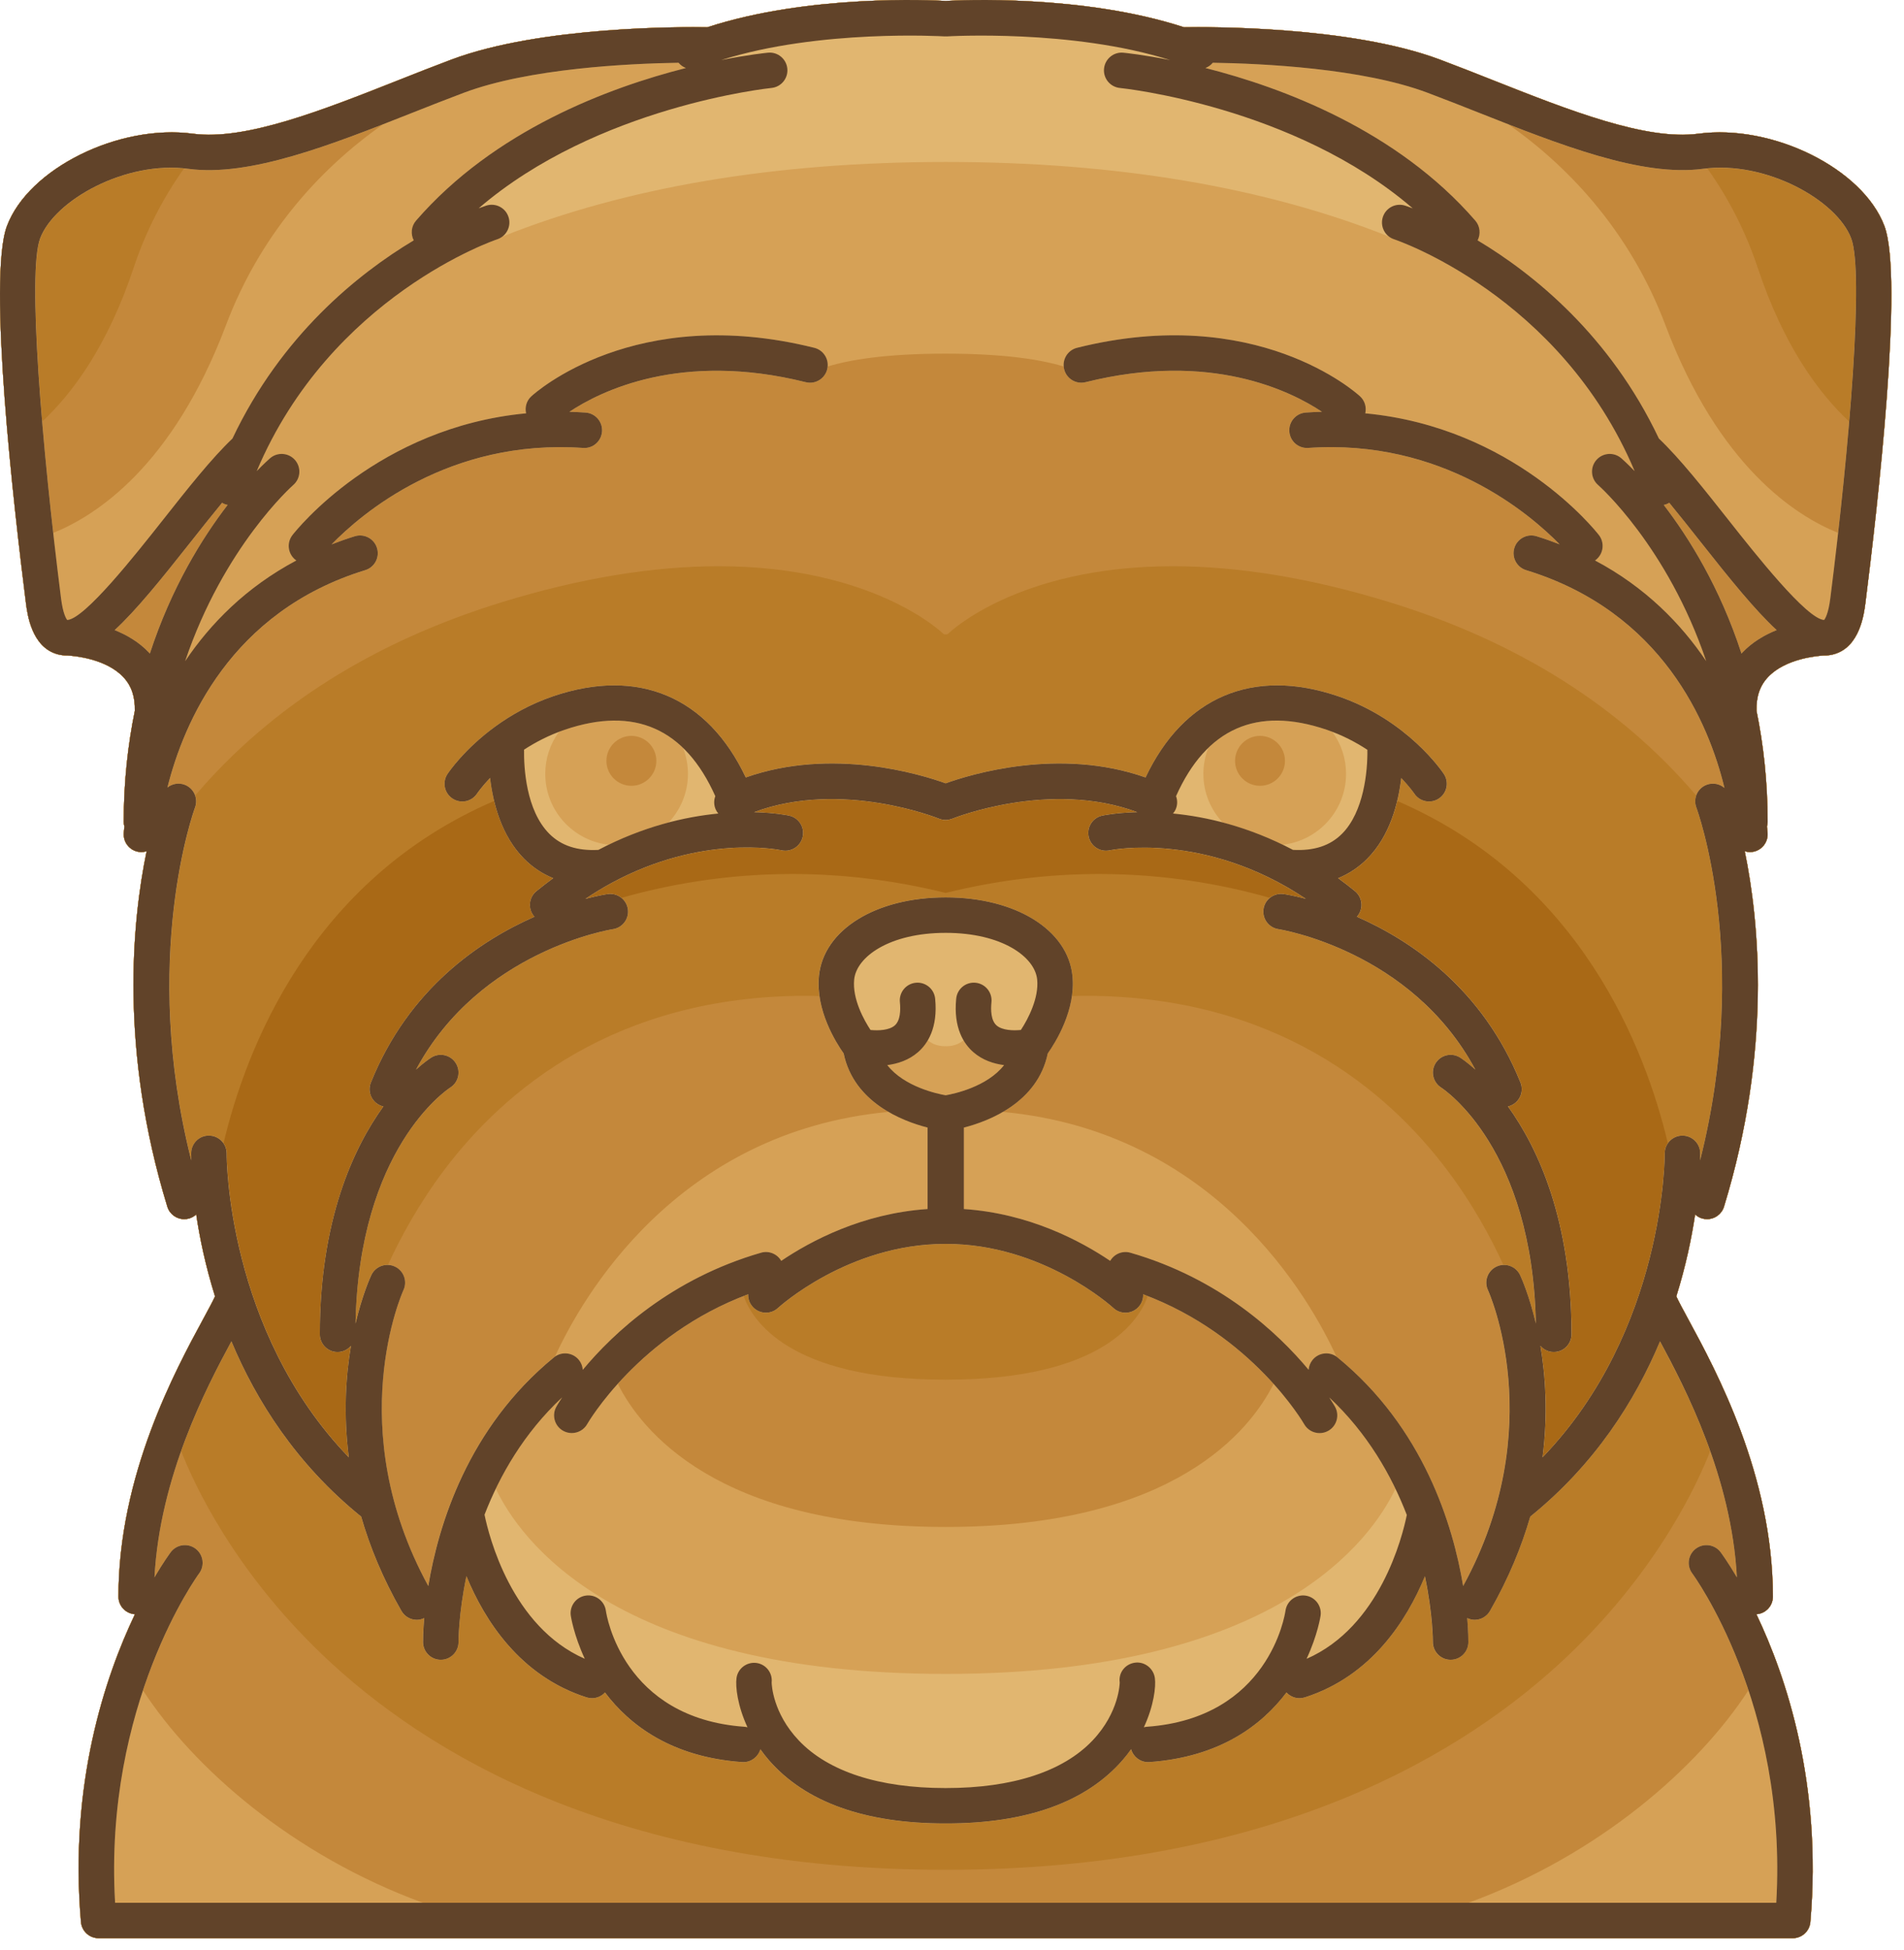 <svg style="fill-rule:evenodd;clip-rule:evenodd;stroke-linejoin:round;stroke-miterlimit:2;" xml:space="preserve" xmlns:xlink="http://www.w3.org/1999/xlink" xmlns="http://www.w3.org/2000/svg" version="1.1" viewBox="0 0 124 127" height="100%" width="100%">
    <g transform="matrix(1,0,0,1,-236.412,-234.535)">
        <g transform="matrix(1,0,0,1,-208.602,-90.903)">
            <path style="fill:rgb(169,105,22);fill-rule:nonzero;" d="M567.74,340.156C566.337,336.418 560.446,333.496 555.616,334.146C552.216,334.604 547.155,332.602 542.262,330.667C541.119,330.215 539.937,329.747 538.792,329.317C532.945,327.126 523.651,327.187 522.122,327.213C515.529,325.062 507.51,325.446 506.601,325.499C505.695,325.446 497.675,325.061 491.081,327.213C489.552,327.188 480.259,327.126 474.411,329.318C473.266,329.747 472.084,330.214 470.941,330.667C466.049,332.602 460.989,334.605 457.587,334.146C452.758,333.496 446.867,336.417 445.466,340.156C444.202,343.525 445.908,358.44 446.7,364.698C446.79,365.408 447.063,367.57 448.749,368.038C448.952,368.095 449.155,368.123 449.361,368.123C449.369,368.123 449.38,368.12 449.387,368.12C449.877,368.148 451.926,368.335 453.047,369.53C453.576,370.092 453.818,370.813 453.793,371.725C453.344,373.921 453.07,376.329 453.07,378.955C453.07,379.059 453.088,379.158 453.113,379.254C453.083,379.53 453.072,379.694 453.07,379.709C453.038,380.345 453.527,380.888 454.163,380.921C454.184,380.923 454.203,380.923 454.225,380.923C454.341,380.923 454.454,380.902 454.56,380.867C453.623,385.406 452.782,393.794 455.91,404.011C456.061,404.508 456.518,404.827 457.013,404.827C457.124,404.826 457.24,404.81 457.351,404.776C457.523,404.723 457.669,404.631 457.792,404.518C458.015,406.022 458.393,407.856 459.017,409.852C458.867,410.182 458.537,410.791 458.238,411.343C456.449,414.641 452.728,421.502 452.728,429.406C452.728,430.015 453.202,430.51 453.8,430.552C451.852,434.636 449.511,441.614 450.286,450.59C450.337,451.188 450.837,451.646 451.436,451.646L561.766,451.646C562.365,451.646 562.864,451.188 562.916,450.59C563.691,441.613 561.35,434.636 559.402,430.552C560,430.51 560.474,430.016 560.474,429.406C560.474,421.502 556.751,414.64 554.964,411.343C554.665,410.791 554.335,410.182 554.184,409.852C554.808,407.856 555.186,406.022 555.409,404.518C555.532,404.631 555.68,404.723 555.849,404.776C555.962,404.81 556.076,404.826 556.187,404.826C556.681,404.826 557.138,404.507 557.291,404.011C560.418,393.794 559.578,385.407 558.641,380.867C558.748,380.901 558.86,380.923 558.977,380.923C558.997,380.923 559.018,380.923 559.039,380.921C559.675,380.888 560.164,380.345 560.13,379.709C560.13,379.694 560.118,379.53 560.089,379.254C560.114,379.158 560.132,379.059 560.132,378.955C560.132,376.328 559.859,373.921 559.409,371.723C559.383,370.811 559.626,370.091 560.155,369.53C561.276,368.335 563.324,368.148 563.815,368.12C563.823,368.12 563.833,368.123 563.841,368.123C564.047,368.123 564.25,368.095 564.451,368.038C566.139,367.57 566.412,365.408 566.501,364.698C567.296,358.44 569.001,343.524 567.74,340.156ZM545.042,411.634C545.032,411.595 545.022,411.561 545.014,411.523C545.022,411.517 545.03,411.511 545.038,411.505C545.038,411.549 545.042,411.59 545.042,411.634ZM468.169,411.505C468.177,411.511 468.186,411.517 468.192,411.523C468.184,411.561 468.174,411.595 468.165,411.634C468.165,411.59 468.169,411.549 468.169,411.505Z"></path>
        </g>
        <g transform="matrix(1,0,0,1,0.001,-90.903)">
            <path style="fill:rgb(185,124,40);fill-rule:nonzero;" d="M359.137,340.156C357.734,336.418 351.843,333.496 347.014,334.146C343.614,334.604 338.551,332.602 333.66,330.667C332.517,330.215 331.335,329.747 330.19,329.317C324.343,327.126 315.049,327.187 313.519,327.213C306.926,325.062 298.908,325.446 297.999,325.499C297.093,325.446 289.073,325.061 282.478,327.213C280.95,327.188 271.657,327.126 265.809,329.318C264.664,329.747 263.482,330.214 262.339,330.667C257.447,332.602 252.388,334.605 248.985,334.146C244.155,333.496 238.264,336.417 236.863,340.156C235.599,343.525 237.304,358.44 238.097,364.698C238.187,365.408 238.461,367.57 240.146,368.038C240.349,368.095 240.552,368.123 240.758,368.123C240.766,368.123 240.777,368.12 240.784,368.12C241.274,368.148 243.322,368.335 244.444,369.53C244.973,370.093 245.215,370.813 245.19,371.725C244.741,373.921 244.466,376.329 244.466,378.955C244.466,379.059 244.484,379.158 244.51,379.254C244.48,379.53 244.47,379.694 244.468,379.709C244.434,380.345 244.923,380.888 245.559,380.921C245.581,380.923 245.601,380.923 245.621,380.923C245.738,380.923 245.85,380.902 245.957,380.867C245.019,385.406 244.179,393.794 247.307,404.011C247.458,404.508 247.915,404.827 248.411,404.827C248.522,404.826 248.636,404.81 248.749,404.776C248.92,404.723 249.066,404.631 249.189,404.518C249.412,406.022 249.79,407.856 250.414,409.852C250.263,410.182 249.933,410.791 249.635,411.343C247.847,414.641 244.124,421.502 244.124,429.406C244.124,430.015 244.599,430.51 245.197,430.552C243.249,434.636 240.908,441.614 241.683,450.59C241.735,451.188 242.233,451.646 242.833,451.646L353.165,451.646C353.764,451.646 354.265,451.188 354.316,450.59C355.09,441.613 352.75,434.636 350.802,430.552C351.4,430.51 351.875,430.016 351.875,429.406C351.875,421.502 348.152,414.64 346.363,411.343C346.065,410.791 345.735,410.182 345.584,409.852C346.208,407.856 346.586,406.022 346.809,404.518C346.932,404.631 347.08,404.723 347.25,404.776C347.363,404.81 347.477,404.826 347.588,404.826C348.08,404.826 348.537,404.507 348.691,404.011C351.818,393.794 350.979,385.407 350.041,380.867C350.148,380.901 350.26,380.923 350.377,380.923C350.397,380.923 350.417,380.923 350.439,380.921C351.075,380.888 351.564,380.345 351.531,379.709C351.531,379.694 351.518,379.53 351.489,379.254C351.514,379.158 351.533,379.059 351.533,378.955C351.533,376.328 351.259,373.921 350.809,371.723C350.783,370.811 351.025,370.092 351.554,369.53C352.677,368.335 354.724,368.148 355.215,368.12C355.223,368.12 355.233,368.123 355.24,368.123C355.447,368.123 355.649,368.095 355.852,368.038C357.538,367.57 357.812,365.408 357.901,364.698C358.692,358.44 360.397,343.524 359.137,340.156ZM336.438,411.634C336.428,411.595 336.418,411.561 336.411,411.523C336.419,411.517 336.427,411.511 336.434,411.505C336.434,411.549 336.438,411.59 336.438,411.634ZM259.566,411.505C259.574,411.511 259.582,411.517 259.589,411.523C259.581,411.561 259.571,411.595 259.562,411.634C259.562,411.59 259.566,411.549 259.566,411.505ZM320.006,383.658C319.676,383.612 319.361,383.711 319.121,383.905C316.189,383.069 312.395,382.349 308,382.349C304.656,382.349 301.294,382.766 297.999,383.582C294.705,382.766 291.343,382.349 288,382.349C283.602,382.349 279.806,383.07 276.878,383.905C276.638,383.711 276.321,383.612 275.991,383.658C275.898,383.673 275.359,383.758 274.531,383.972C275.094,383.594 275.653,383.253 276.204,382.953C276.222,382.944 276.242,382.934 276.26,382.924C282.091,379.771 287.068,380.755 287.319,380.808C287.943,380.941 288.551,380.545 288.686,379.924C288.821,379.301 288.427,378.688 287.803,378.552C287.699,378.531 286.864,378.359 285.52,378.325C291.212,376.2 297.48,378.713 297.56,378.747C297.701,378.805 297.846,378.831 297.989,378.832L297.991,378.832C297.994,378.832 297.998,378.834 298,378.834C298.067,378.834 298.135,378.826 298.2,378.814C298.216,378.811 298.23,378.806 298.246,378.803C298.302,378.79 298.353,378.776 298.405,378.756C298.417,378.752 298.428,378.75 298.44,378.746C298.506,378.718 304.783,376.196 310.48,378.324C309.137,378.357 308.3,378.529 308.197,378.551C307.573,378.687 307.177,379.3 307.314,379.923C307.45,380.546 308.062,380.942 308.686,380.807C308.751,380.791 314.859,379.544 321.463,383.971C320.638,383.757 320.102,383.673 320.006,383.658ZM268.599,377.591C268.916,378.906 269.493,380.296 270.548,381.357C271.099,381.913 271.735,382.332 272.444,382.623C272.078,382.891 271.713,383.169 271.344,383.471C270.851,383.874 270.781,384.602 271.185,385.095C271.198,385.109 271.213,385.118 271.225,385.133C267.669,386.695 263.027,389.819 260.567,395.932C260.328,396.523 260.614,397.196 261.207,397.433C261.265,397.456 261.324,397.472 261.382,397.485C259.414,400.215 257.244,404.907 257.244,412.324C257.244,412.962 257.761,413.478 258.396,413.478C258.748,413.478 259.058,413.319 259.269,413.072C258.937,415.026 258.766,417.51 259.129,420.339C251.144,412.06 251.167,400.684 251.169,400.558C251.171,400.311 251.096,400.082 250.967,399.893C252.411,393.784 256.621,382.746 268.599,377.591ZM336.87,420.337C337.234,417.509 337.063,415.024 336.731,413.07C336.942,413.317 337.252,413.476 337.603,413.476C338.239,413.476 338.756,412.959 338.756,412.322C338.756,404.905 336.585,400.214 334.617,397.483C334.675,397.47 334.734,397.455 334.793,397.431C335.385,397.194 335.671,396.521 335.433,395.93C332.972,389.817 328.329,386.693 324.774,385.131C324.786,385.116 324.802,385.107 324.814,385.093C325.217,384.6 325.148,383.872 324.655,383.469C324.288,383.167 323.922,382.889 323.556,382.621C324.265,382.33 324.901,381.911 325.452,381.355C326.508,380.294 327.084,378.905 327.402,377.591C339.376,382.752 343.588,393.787 345.032,399.891C344.903,400.08 344.828,400.308 344.83,400.554C344.832,400.682 344.855,412.058 336.87,420.337Z"></path>
        </g>
        <g transform="matrix(1,0,0,1,208.603,-90.903)">
            <path style="fill:rgb(196,136,59);fill-rule:nonzero;" d="M150.534,340.156C149.131,336.418 143.24,333.496 138.41,334.146C135.01,334.604 129.949,332.602 125.056,330.667C123.913,330.215 122.731,329.747 121.586,329.317C115.739,327.126 106.446,327.187 104.917,327.213C98.323,325.062 90.304,325.446 89.397,325.499C88.491,325.446 80.47,325.061 73.877,327.213C72.348,327.188 63.054,327.126 57.207,329.318C56.062,329.747 54.88,330.214 53.737,330.667C48.846,332.602 43.786,334.605 40.383,334.146C35.553,333.496 29.663,336.417 28.261,340.156C26.997,343.525 28.703,358.44 29.495,364.698C29.584,365.408 29.859,367.57 31.544,368.038C31.747,368.095 31.949,368.123 32.156,368.123C32.164,368.123 32.174,368.12 32.182,368.12C32.673,368.148 34.721,368.335 35.843,369.53C36.372,370.092 36.614,370.813 36.589,371.725C36.14,373.921 35.866,376.329 35.866,378.955C35.866,379.059 35.884,379.158 35.91,379.254C35.879,379.53 35.869,379.694 35.867,379.709C35.834,380.345 36.323,380.888 36.959,380.921C36.98,380.923 37,380.923 37.021,380.923C37.137,380.923 37.25,380.902 37.356,380.867C36.419,385.406 35.578,393.794 38.705,404.011C38.857,404.508 39.314,404.827 39.808,404.827C39.919,404.826 40.034,404.81 40.146,404.776C40.317,404.723 40.464,404.631 40.587,404.518C40.81,406.022 41.187,407.856 41.811,409.852C41.661,410.182 41.33,410.791 41.032,411.343C39.243,414.641 35.522,421.502 35.522,429.406C35.522,430.015 35.996,430.51 36.595,430.552C34.646,434.636 32.305,441.614 33.08,450.59C33.132,451.188 33.632,451.646 34.231,451.646L144.562,451.646C145.16,451.646 145.66,451.188 145.712,450.59C146.487,441.613 144.146,434.636 142.198,430.552C142.797,430.51 143.271,430.016 143.271,429.406C143.271,421.502 139.549,414.64 137.761,411.343C137.462,410.791 137.132,410.182 136.981,409.852C137.605,407.856 137.982,406.022 138.205,404.518C138.329,404.631 138.476,404.723 138.646,404.776C138.759,404.81 138.873,404.826 138.984,404.826C139.478,404.826 139.935,404.507 140.087,404.011C143.214,393.794 142.375,385.407 141.437,380.867C141.544,380.901 141.655,380.923 141.772,380.923C141.792,380.923 141.813,380.923 141.834,380.921C142.47,380.888 142.959,380.345 142.925,379.709C142.925,379.694 142.913,379.53 142.883,379.254C142.909,379.158 142.926,379.059 142.926,378.955C142.926,376.328 142.652,373.921 142.203,371.723C142.177,370.811 142.419,370.091 142.949,369.53C144.071,368.335 146.118,368.148 146.609,368.12C146.618,368.12 146.627,368.123 146.636,368.123C146.842,368.123 147.045,368.095 147.247,368.038C148.934,367.57 149.206,365.408 149.296,364.698C150.09,358.44 151.795,343.524 150.534,340.156ZM148.373,340.967C148.883,342.326 148.731,347.085 148.241,352.892C146.278,351.062 143.982,347.983 142.281,342.868C141.51,340.553 140.409,338.387 139.004,336.409C143.007,336.013 147.458,338.525 148.373,340.967ZM30.422,340.967C31.338,338.526 35.786,336.013 39.791,336.408C38.386,338.386 37.285,340.552 36.515,342.867C34.813,347.982 32.517,351.062 30.554,352.892C30.064,347.085 29.911,342.327 30.422,340.967ZM139.188,419.923C138.425,421.89 135.867,427.573 129.978,433.198C123.294,439.582 110.829,447.191 89.398,447.191L89.397,447.191C67.966,447.191 55.5,439.582 48.816,433.198C42.927,427.573 40.369,421.888 39.606,419.923C40.666,416.939 41.975,414.45 42.879,412.781C44.495,416.64 47.108,420.779 51.33,424.194C51.896,426.152 52.737,428.215 53.954,430.338C54.166,430.71 54.556,430.918 54.955,430.918C55.118,430.918 55.281,430.875 55.436,430.803C55.359,431.705 55.36,432.279 55.361,432.377C55.369,433.01 55.883,433.518 56.514,433.518L56.527,433.518C57.165,433.511 57.676,432.989 57.668,432.352C57.668,432.309 57.664,430.557 58.184,428.071C59.371,430.954 61.677,434.583 66.01,435.967C66.127,436.003 66.245,436.022 66.362,436.022C66.684,436.022 66.99,435.882 67.207,435.648C68.818,437.781 71.547,439.855 76.133,440.181C76.161,440.183 76.189,440.184 76.216,440.184C76.737,440.184 77.187,439.833 77.325,439.343C77.494,439.582 77.677,439.82 77.88,440.053C80.26,442.789 84.126,444.177 89.369,444.177C89.379,444.177 89.389,444.174 89.398,444.174C89.408,444.174 89.417,444.177 89.427,444.177C94.671,444.177 98.535,442.789 100.916,440.053C101.119,439.82 101.302,439.582 101.471,439.343C101.61,439.833 102.059,440.184 102.58,440.184C102.608,440.184 102.636,440.183 102.663,440.181C107.248,439.855 109.979,437.781 111.589,435.648C111.805,435.882 112.111,436.022 112.435,436.022C112.551,436.022 112.669,436.003 112.786,435.967C117.115,434.584 119.42,430.961 120.608,428.08C121.128,430.556 121.128,432.302 121.128,432.352C121.122,432.988 121.632,433.51 122.269,433.517L122.283,433.517C122.913,433.517 123.428,433.009 123.436,432.376C123.438,432.277 123.438,431.704 123.36,430.802C123.516,430.874 123.678,430.917 123.841,430.917C124.24,430.917 124.63,430.709 124.842,430.337C126.058,428.214 126.9,426.151 127.467,424.193C131.688,420.778 134.302,416.639 135.917,412.78C136.818,414.451 138.128,416.938 139.188,419.923ZM57.49,394.666C57.15,394.127 56.438,393.966 55.899,394.306C55.834,394.348 55.454,394.594 54.9,395.092C59.063,387.321 67.631,385.956 67.722,385.943C68.352,385.851 68.788,385.266 68.697,384.636C68.605,384.005 68.018,383.57 67.389,383.658C67.295,383.673 66.756,383.758 65.928,383.972C66.491,383.594 67.05,383.253 67.601,382.953C67.62,382.944 67.639,382.934 67.657,382.924C73.488,379.771 78.465,380.755 78.715,380.808C79.339,380.941 79.948,380.545 80.083,379.924C80.218,379.301 79.824,378.688 79.201,378.552C79.097,378.531 78.26,378.359 76.917,378.325C82.608,376.2 88.876,378.713 88.956,378.747C89.097,378.805 89.242,378.831 89.385,378.832L89.387,378.832C89.389,378.832 89.393,378.834 89.395,378.834C89.462,378.834 89.53,378.826 89.596,378.814C89.612,378.811 89.627,378.806 89.642,378.803C89.697,378.79 89.748,378.776 89.8,378.756C89.812,378.752 89.824,378.75 89.836,378.746C89.902,378.718 96.178,376.197 101.876,378.324C100.534,378.357 99.697,378.529 99.592,378.551C98.969,378.687 98.573,379.3 98.71,379.923C98.845,380.546 99.458,380.942 100.082,380.807C100.147,380.791 106.255,379.544 112.859,383.971C112.035,383.755 111.497,383.671 111.403,383.657C110.774,383.568 110.19,384.004 110.097,384.633C110.004,385.262 110.44,385.848 111.07,385.942C111.162,385.956 119.731,387.32 123.893,395.091C123.338,394.593 122.959,394.347 122.893,394.305C122.357,393.967 121.651,394.127 121.309,394.661C120.967,395.196 121.124,395.908 121.657,396.253C121.906,396.413 127.609,400.247 127.834,411.633C127.39,409.75 126.865,408.603 126.802,408.468C126.599,408.04 126.167,407.795 125.722,407.81C124.869,405.95 123.675,403.771 122.039,401.604C118.142,396.437 110.891,390.281 98.471,390.281C98.19,390.281 97.902,390.293 97.615,390.299C97.677,389.87 97.696,389.428 97.65,388.982C97.342,385.976 93.948,383.878 89.397,383.878L89.396,383.878C84.845,383.878 81.451,385.977 81.143,388.982C81.097,389.428 81.116,389.871 81.177,390.299C80.891,390.293 80.603,390.281 80.323,390.281C67.902,390.281 60.651,396.437 56.754,401.604C55.119,403.771 53.924,405.95 53.071,407.81C52.626,407.795 52.195,408.04 51.991,408.468C51.928,408.603 51.403,409.75 50.958,411.633C51.183,400.26 56.875,396.423 57.135,396.254C57.67,395.913 57.829,395.204 57.49,394.666ZM76.537,409.716C76.526,410.013 76.627,410.314 76.845,410.547C77.073,410.791 77.382,410.915 77.689,410.915C77.971,410.915 78.252,410.813 78.474,410.607C78.52,410.564 83.047,406.437 89.367,406.437C89.378,406.437 89.387,406.434 89.397,406.434C89.408,406.434 89.418,406.437 89.428,406.437C95.716,406.437 100.232,410.527 100.318,410.606C100.54,410.813 100.823,410.917 101.104,410.917C101.413,410.917 101.72,410.793 101.948,410.55C102.167,410.316 102.269,410.015 102.257,409.716C102.358,409.754 102.456,409.796 102.556,409.834C102.044,411.318 99.715,415.277 89.422,415.277C89.413,415.277 89.406,415.283 89.397,415.284C89.388,415.283 89.381,415.277 89.372,415.277C79.107,415.277 76.76,411.316 76.241,409.833C76.34,409.795 76.437,409.754 76.537,409.716ZM138.53,401.005C138.536,400.747 138.535,400.58 138.534,400.526C138.526,399.889 138.007,399.384 137.367,399.388C136.73,399.396 136.22,399.919 136.227,400.556C136.229,400.682 136.253,412.058 128.269,420.337C128.632,417.509 128.461,415.024 128.129,413.07C128.34,413.317 128.65,413.476 129.002,413.476C129.639,413.476 130.155,412.959 130.155,412.322C130.155,404.905 127.985,400.214 126.016,397.483C126.075,397.47 126.133,397.455 126.191,397.431C126.783,397.194 127.069,396.521 126.831,395.931C124.372,389.817 119.728,386.693 116.173,385.13C116.185,385.116 116.2,385.107 116.212,385.093C116.616,384.6 116.546,383.872 116.053,383.469C115.686,383.167 115.321,382.889 114.955,382.621C115.664,382.33 116.299,381.911 116.851,381.355C118.321,379.877 118.872,377.758 119.068,376.096C119.62,376.675 119.906,377.092 119.917,377.111C120.269,377.639 120.984,377.786 121.515,377.434C122.046,377.082 122.193,376.368 121.841,375.835C121.747,375.691 119.47,372.307 114.946,370.77C109.408,368.888 104.898,370.818 102.417,376.063C96.806,374.084 91.027,375.858 89.399,376.445C87.769,375.858 81.992,374.085 76.379,376.063C73.9,370.818 69.389,368.889 63.851,370.77C62.344,371.282 61.091,371.999 60.082,372.733C60.076,372.738 60.07,372.741 60.066,372.745C58.053,374.211 57.019,375.74 56.956,375.836C56.605,376.368 56.751,377.083 57.283,377.435C57.814,377.787 58.53,377.64 58.882,377.108C58.889,377.097 59.172,376.677 59.729,376.091C59.924,377.754 60.475,379.876 61.947,381.356C62.497,381.912 63.134,382.331 63.843,382.622C63.477,382.89 63.112,383.168 62.744,383.47C62.252,383.873 62.181,384.601 62.586,385.094C62.597,385.108 62.613,385.117 62.625,385.131C59.069,386.694 54.427,389.818 51.966,395.932C51.729,396.522 52.015,397.195 52.606,397.432C52.664,397.455 52.723,397.471 52.781,397.484C50.814,400.214 48.643,404.906 48.643,412.323C48.643,412.961 49.16,413.477 49.796,413.477C50.148,413.477 50.458,413.318 50.669,413.071C50.337,415.025 50.167,417.509 50.53,420.338C42.544,412.059 42.568,400.683 42.57,400.557C42.578,399.92 42.069,399.398 41.432,399.389C40.795,399.37 40.271,399.89 40.262,400.527C40.262,400.582 40.26,400.748 40.267,401.005C36.946,387.831 40.455,378.174 40.508,378.03C40.608,377.765 40.599,377.491 40.514,377.245C45.457,371.442 52.169,367.21 60.512,364.645C65.555,363.094 70.298,362.309 74.611,362.309C84.703,362.309 89.181,366.648 89.224,366.691C89.27,366.737 89.333,366.752 89.397,366.745C89.46,366.753 89.526,366.737 89.573,366.691C89.616,366.648 94.077,362.309 104.186,362.309C108.499,362.309 113.243,363.094 118.286,364.645C126.628,367.209 133.34,371.441 138.283,377.245C138.198,377.491 138.19,377.766 138.29,378.03C138.327,378.13 141.873,387.761 138.53,401.005Z"></path>
        </g>
        <g transform="matrix(1,0,0,1,-208.602,90.902)">
            <path style="fill:rgb(214,161,86);fill-rule:nonzero;" d="M567.74,158.349C566.337,154.61 560.446,151.688 555.617,152.339C552.217,152.797 547.155,150.796 542.263,148.861C541.12,148.409 539.938,147.941 538.793,147.512C532.946,145.32 523.652,145.381 522.123,145.407C515.529,143.256 507.511,143.64 506.603,143.693C505.697,143.641 497.676,143.255 491.082,145.407C489.553,145.381 480.26,145.32 474.412,147.512C473.267,147.941 472.085,148.408 470.942,148.861C466.05,150.796 460.991,152.798 457.588,152.339C452.758,151.689 446.867,154.61 445.466,158.35C444.202,161.718 445.908,176.634 446.7,182.892C446.79,183.602 447.064,185.763 448.749,186.232C448.952,186.288 449.155,186.316 449.361,186.316C449.369,186.316 449.38,186.314 449.387,186.314C449.877,186.342 451.926,186.529 453.047,187.724C453.576,188.287 453.818,189.008 453.793,189.92C453.344,192.117 453.07,194.524 453.07,197.151C453.07,197.255 453.088,197.353 453.114,197.449C453.083,197.726 453.073,197.889 453.071,197.904C453.038,198.54 453.527,199.083 454.163,199.117C454.184,199.118 454.204,199.118 454.225,199.118C454.341,199.118 454.454,199.096 454.56,199.063C453.623,203.602 452.783,211.989 455.91,222.206C456.062,222.703 456.519,223.022 457.014,223.022C457.125,223.022 457.24,223.005 457.352,222.971C457.523,222.919 457.669,222.827 457.792,222.714C458.015,224.217 458.393,226.051 459.017,228.047C458.867,228.378 458.536,228.987 458.238,229.539C456.45,232.836 452.728,239.698 452.728,247.602C452.728,248.211 453.202,248.706 453.801,248.747C451.852,252.831 449.511,259.809 450.286,268.786C450.338,269.383 450.837,269.842 451.436,269.842L561.766,269.842C562.365,269.842 562.865,269.384 562.916,268.786C563.69,259.809 561.35,252.832 559.402,248.747C560,248.705 560.475,248.211 560.475,247.602C560.475,239.698 556.752,232.836 554.964,229.539C554.665,228.987 554.335,228.378 554.184,228.047C554.808,226.051 555.186,224.217 555.409,222.714C555.532,222.827 555.68,222.919 555.85,222.971C555.963,223.005 556.077,223.021 556.188,223.021C556.682,223.021 557.139,222.702 557.291,222.205C560.419,211.988 559.579,203.601 558.641,199.062C558.748,199.095 558.86,199.117 558.977,199.117C558.997,199.117 559.018,199.117 559.039,199.116C559.675,199.082 560.164,198.539 560.131,197.903C560.131,197.888 560.118,197.725 560.089,197.448C560.114,197.352 560.133,197.254 560.133,197.15C560.133,194.523 559.859,192.115 559.409,189.918C559.383,189.006 559.625,188.287 560.155,187.724C561.277,186.529 563.324,186.343 563.815,186.314C563.824,186.314 563.833,186.316 563.841,186.316C564.047,186.316 564.25,186.288 564.452,186.232C566.139,185.763 566.412,183.602 566.501,182.892C567.296,176.633 569.001,161.717 567.74,158.349ZM447.629,159.159C448.566,156.66 453.205,154.077 457.281,154.626C460.813,155.102 465.388,153.51 469.967,151.725C465.654,154.747 461.887,159.094 459.733,164.801C456.261,174.001 451.255,177.221 448.482,178.333C447.494,169.577 446.916,161.059 447.629,159.159ZM454.722,186.131C454.071,185.441 453.267,184.978 452.482,184.662C453.882,183.372 455.488,181.388 457.443,178.911C458.123,178.05 458.811,177.181 459.478,176.372C459.542,176.412 459.612,176.445 459.686,176.471C459.738,176.489 459.79,176.501 459.841,176.512C458.202,178.642 456.181,181.88 454.776,186.194C454.757,186.174 454.741,186.151 454.722,186.131ZM558.133,246.345C557.555,245.362 557.141,244.797 557.073,244.708C556.692,244.197 555.969,244.094 555.459,244.476C554.949,244.858 554.846,245.581 555.228,246.091C555.263,246.14 557.294,248.91 558.884,253.694C555.601,258.751 549.139,264.426 540.657,267.533L472.548,267.533C464.071,264.429 457.612,258.758 454.326,253.703C455.916,248.92 457.943,246.139 457.98,246.09C458.36,245.58 458.256,244.858 457.748,244.476C457.237,244.094 456.514,244.197 456.132,244.708C456.066,244.797 455.651,245.362 455.072,246.345C455.426,239.785 458.435,234.022 460.085,230.973C461.7,234.833 464.314,238.972 468.535,242.387C469.101,244.345 469.942,246.407 471.159,248.53C471.372,248.902 471.761,249.11 472.16,249.11C472.323,249.11 472.486,249.067 472.641,248.995C472.564,249.897 472.565,250.471 472.566,250.569C472.574,251.202 473.088,251.71 473.719,251.71L473.732,251.71C474.371,251.703 474.881,251.18 474.873,250.543C474.873,250.5 474.869,248.748 475.39,246.262C476.577,249.145 478.882,252.774 483.215,254.158C483.332,254.195 483.449,254.213 483.567,254.213C483.889,254.213 484.195,254.074 484.412,253.839C486.023,255.971 488.753,258.046 493.339,258.372C493.367,258.374 493.395,258.375 493.422,258.375C493.943,258.375 494.393,258.024 494.53,257.534C494.699,257.773 494.882,258.01 495.086,258.243C497.466,260.98 501.331,262.367 506.574,262.367C506.584,262.367 506.594,262.364 506.603,262.364C506.612,262.364 506.622,262.367 506.631,262.367C511.875,262.367 515.739,260.98 518.12,258.243C518.323,258.01 518.506,257.772 518.675,257.534C518.815,258.024 519.264,258.375 519.784,258.375C519.811,258.375 519.84,258.374 519.867,258.372C524.452,258.046 527.183,255.971 528.793,253.839C529.01,254.073 529.315,254.213 529.639,254.213C529.755,254.213 529.873,254.195 529.99,254.158C534.319,252.776 536.625,249.153 537.812,246.272C538.332,248.747 538.332,250.493 538.332,250.544C538.326,251.18 538.836,251.703 539.473,251.71L539.487,251.71C540.118,251.71 540.632,251.202 540.64,250.569C540.642,250.47 540.642,249.897 540.564,248.995C540.72,249.067 540.882,249.11 541.045,249.11C541.444,249.11 541.834,248.902 542.047,248.53C543.263,246.406 544.105,244.344 544.671,242.387C548.892,238.971 551.506,234.833 553.121,230.973C554.771,234.022 557.779,239.786 558.133,246.345ZM474.696,212.859C474.356,212.32 473.644,212.159 473.105,212.499C473.041,212.54 472.66,212.787 472.107,213.285C476.269,205.514 484.837,204.15 484.928,204.136C485.558,204.044 485.994,203.459 485.904,202.829C485.811,202.199 485.225,201.763 484.595,201.852C484.501,201.866 483.962,201.951 483.135,202.166C483.698,201.788 484.256,201.447 484.807,201.147C484.826,201.137 484.845,201.128 484.863,201.117C490.694,197.964 495.671,198.949 495.922,199.001C496.546,199.134 497.155,198.739 497.29,198.117C497.425,197.494 497.03,196.88 496.407,196.745C496.303,196.723 495.467,196.551 494.124,196.518C499.815,194.393 506.083,196.907 506.163,196.939C506.304,196.997 506.449,197.024 506.592,197.025L506.594,197.025C506.597,197.025 506.601,197.026 506.603,197.026C506.67,197.026 506.738,197.018 506.803,197.006C506.819,197.004 506.834,196.999 506.85,196.996C506.905,196.984 506.956,196.969 507.008,196.949C507.02,196.945 507.031,196.943 507.043,196.939C507.109,196.912 513.386,194.391 519.083,196.518C517.741,196.551 516.904,196.723 516.8,196.745C516.177,196.88 515.781,197.495 515.917,198.117C516.053,198.739 516.665,199.136 517.289,199C517.354,198.984 523.462,197.737 530.066,202.164C529.242,201.949 528.705,201.864 528.61,201.851C527.981,201.761 527.396,202.196 527.304,202.826C527.211,203.455 527.647,204.041 528.277,204.135C528.369,204.149 536.937,205.513 541.1,213.284C540.545,212.786 540.165,212.539 540.1,212.498C539.565,212.16 538.858,212.32 538.516,212.854C538.174,213.388 538.331,214.101 538.864,214.446C539.113,214.606 544.817,218.439 545.041,229.825C544.598,227.942 544.072,226.795 544.009,226.66C543.738,226.085 543.051,225.84 542.476,226.11C541.9,226.381 541.654,227.068 541.921,227.644C541.963,227.733 545.958,236.565 540.302,246.91C539.648,242.952 537.729,236.606 532.119,232.021C532.099,232.003 532.075,231.993 532.054,231.977C530.311,228.168 524.159,217.326 510.324,216.036C511.619,215.286 512.861,214.098 513.25,212.229C513.754,211.516 515.086,209.394 514.858,207.172C514.549,204.166 511.156,202.067 506.605,202.067L506.604,202.067C502.052,202.067 498.659,204.166 498.351,207.171C498.122,209.393 499.454,211.515 499.958,212.228C500.346,214.097 501.589,215.284 502.884,216.035C489.047,217.325 482.897,228.167 481.154,231.976C481.132,231.992 481.109,232.002 481.088,232.02C475.48,236.605 473.561,242.951 472.906,246.909C467.265,236.592 471.224,227.779 471.286,227.644C471.557,227.069 471.31,226.381 470.735,226.109C470.159,225.837 469.471,226.083 469.199,226.659C469.136,226.794 468.611,227.941 468.166,229.824C468.391,218.451 474.082,214.614 474.343,214.445C474.877,214.106 475.035,213.396 474.696,212.859ZM484.508,193.177C484.508,192.281 485.237,191.551 486.134,191.551C487.03,191.551 487.759,192.28 487.759,193.177C487.759,194.074 487.03,194.802 486.134,194.802C485.237,194.802 484.508,194.073 484.508,193.177ZM525.448,193.177C525.448,192.281 526.177,191.551 527.074,191.551C527.971,191.551 528.699,192.28 528.699,193.177C528.699,194.074 527.97,194.802 527.074,194.802C526.178,194.802 525.448,194.073 525.448,193.177ZM493.743,227.909C493.732,228.205 493.834,228.506 494.052,228.741C494.28,228.985 494.588,229.109 494.897,229.109C495.179,229.109 495.46,229.007 495.682,228.801C495.727,228.759 500.254,224.631 506.574,224.631C506.585,224.631 506.595,224.628 506.604,224.628C506.615,224.628 506.625,224.631 506.634,224.631C512.922,224.631 517.438,228.72 517.525,228.8C517.747,229.007 518.03,229.11 518.311,229.11C518.62,229.11 518.927,228.987 519.155,228.744C519.374,228.509 519.475,228.208 519.464,227.911C523.463,229.4 526.265,231.86 527.959,233.744C526.458,236.739 521.522,243.063 506.605,243.063L506.604,243.063C491.686,243.063 486.75,236.739 485.25,233.744C486.943,231.858 489.744,229.398 493.743,227.909ZM556.164,194.733C555.568,194.959 555.269,195.625 555.494,196.221C555.533,196.322 559.079,205.954 555.736,219.198C555.742,218.94 555.741,218.773 555.74,218.719C555.732,218.083 555.213,217.577 554.572,217.582C553.935,217.59 553.426,218.113 553.432,218.749C553.434,218.874 553.457,230.251 545.473,238.531C545.836,235.702 545.666,233.218 545.333,231.264C545.544,231.511 545.854,231.67 546.205,231.67C546.842,231.67 547.358,231.153 547.358,230.516C547.358,223.099 545.188,218.408 543.219,215.678C543.278,215.664 543.336,215.65 543.395,215.626C543.987,215.388 544.273,214.716 544.035,214.126C541.575,208.013 536.931,204.888 533.377,203.326C533.39,203.312 533.404,203.303 533.416,203.288C533.82,202.795 533.75,202.068 533.257,201.664C532.891,201.363 532.525,201.084 532.159,200.817C532.868,200.525 533.503,200.107 534.055,199.551C535.525,198.074 536.076,195.955 536.273,194.292C536.824,194.872 537.11,195.289 537.121,195.306C537.474,195.836 538.188,195.981 538.72,195.63C539.25,195.279 539.398,194.564 539.045,194.032C538.951,193.888 536.674,190.503 532.15,188.967C526.613,187.085 522.102,189.014 519.622,194.26C514.011,192.281 508.231,194.055 506.604,194.641C504.974,194.055 499.197,192.281 493.583,194.26C491.104,189.014 486.594,187.086 481.056,188.967C479.548,189.479 478.296,190.196 477.286,190.93C477.28,190.934 477.274,190.938 477.27,190.942C475.256,192.408 474.223,193.937 474.16,194.033C473.809,194.565 473.955,195.28 474.487,195.631C475.018,195.983 475.734,195.837 476.086,195.304C476.093,195.293 476.376,194.873 476.933,194.287C477.127,195.951 477.679,198.073 479.151,199.552C479.702,200.108 480.338,200.528 481.047,200.818C480.681,201.086 480.316,201.364 479.947,201.665C479.456,202.069 479.384,202.796 479.789,203.289C479.801,203.303 479.816,203.313 479.828,203.327C476.272,204.889 471.63,208.014 469.17,214.127C468.932,214.717 469.218,215.39 469.81,215.627C469.868,215.651 469.927,215.666 469.985,215.679C468.017,218.409 465.847,223.1 465.847,230.517C465.847,231.154 466.364,231.671 466.999,231.671C467.351,231.671 467.661,231.512 467.872,231.265C467.54,233.22 467.37,235.703 467.732,238.532C459.747,230.252 459.77,218.876 459.772,218.75C459.78,218.114 459.272,217.591 458.634,217.582C457.997,217.564 457.474,218.083 457.465,218.72C457.465,218.774 457.463,218.941 457.47,219.198C454.149,206.024 457.658,196.367 457.711,196.222C457.936,195.626 457.637,194.961 457.041,194.735C456.647,194.586 456.225,194.67 455.916,194.914C456.97,190.714 460.03,183.448 468.801,180.758C469.41,180.571 469.753,179.926 469.567,179.317C469.379,178.708 468.734,178.366 468.125,178.552C467.6,178.714 467.099,178.893 466.607,179.083C468.533,177.1 474.236,172.187 482.989,172.801C483.628,172.846 484.177,172.366 484.22,171.73C484.265,171.094 483.785,170.543 483.15,170.499C482.794,170.474 482.442,170.458 482.095,170.449C484.106,169.109 489.348,166.488 497.486,168.519C498.105,168.676 498.731,168.297 498.885,167.68C498.9,167.619 498.906,167.559 498.911,167.5C500.307,167.072 502.671,166.661 506.601,166.661L506.602,166.661C510.532,166.661 512.894,167.072 514.291,167.5C514.297,167.56 514.303,167.62 514.316,167.68C514.471,168.298 515.096,168.675 515.715,168.519C523.855,166.487 529.097,169.108 531.108,170.449C530.76,170.458 530.409,170.474 530.051,170.499C529.416,170.543 528.938,171.095 528.981,171.73C529.026,172.366 529.574,172.845 530.212,172.801C538.924,172.192 544.647,177.095 546.586,179.08C546.099,178.892 545.6,178.713 545.076,178.553C544.467,178.366 543.822,178.709 543.636,179.318C543.449,179.927 543.791,180.573 544.4,180.759C553.292,183.486 556.306,190.753 557.32,194.945C557.012,194.675 556.572,194.578 556.164,194.733ZM558.484,186.131C558.466,186.151 558.451,186.173 558.43,186.194C557.025,181.881 555.005,178.642 553.366,176.512C553.419,176.501 553.47,176.49 553.521,176.471C553.595,176.445 553.665,176.411 553.729,176.372C554.396,177.181 555.083,178.05 555.763,178.911C557.719,181.388 559.324,183.372 560.725,184.662C559.939,184.979 559.137,185.441 558.484,186.131ZM564.726,178.333C561.953,177.221 556.946,174 553.475,164.801C551.322,159.093 547.551,154.747 543.238,151.724C547.817,153.51 552.394,155.102 555.926,154.626C560,154.078 564.643,156.661 565.58,159.159C566.29,161.058 565.713,169.576 564.726,178.333Z"></path>
        </g>
        <g transform="matrix(1,0,0,1,5.087,90.902)">
            <path style="fill:rgb(225,182,112);fill-rule:nonzero;" d="M354.049,158.349C352.646,154.61 346.755,151.688 341.926,152.339C338.525,152.797 333.464,150.796 328.572,148.861C327.429,148.409 326.247,147.941 325.102,147.512C319.254,145.32 309.96,145.381 308.432,145.407C301.839,143.256 293.819,143.64 292.912,143.693C292.006,143.641 283.985,143.255 277.392,145.407C275.863,145.381 266.569,145.32 260.722,147.512C259.578,147.941 258.396,148.408 257.253,148.861C252.361,150.796 247.301,152.798 243.899,152.339C239.07,151.689 233.179,154.61 231.777,158.35C230.514,161.718 232.22,176.634 233.012,182.892C233.102,183.602 233.375,185.763 235.061,186.232C235.263,186.288 235.466,186.316 235.672,186.316C235.681,186.316 235.69,186.314 235.698,186.314C236.189,186.342 238.237,186.529 239.359,187.724C239.887,188.287 240.13,189.008 240.105,189.92C239.656,192.117 239.382,194.524 239.382,197.151C239.382,197.255 239.4,197.353 239.426,197.449C239.395,197.726 239.384,197.889 239.384,197.904C239.351,198.54 239.84,199.083 240.476,199.117C240.497,199.118 240.518,199.118 240.538,199.118C240.655,199.118 240.767,199.096 240.873,199.063C239.935,203.602 239.095,211.989 242.223,222.206C242.374,222.703 242.831,223.022 243.326,223.022C243.438,223.022 243.552,223.005 243.664,222.971C243.835,222.919 243.982,222.827 244.104,222.714C244.327,224.217 244.705,226.051 245.328,228.047C245.178,228.378 244.848,228.987 244.549,229.539C242.761,232.836 239.039,239.698 239.039,247.602C239.039,248.211 239.514,248.706 240.112,248.747C238.163,252.831 235.822,259.809 236.598,268.786C236.65,269.383 237.149,269.842 237.748,269.842L348.079,269.842C348.677,269.842 349.177,269.384 349.228,268.786C350.004,259.809 347.663,252.832 345.714,248.747C346.313,248.705 346.787,248.211 346.787,247.602C346.787,239.698 343.065,232.836 341.277,229.539C340.978,228.987 340.648,228.378 340.497,228.047C341.121,226.051 341.498,224.217 341.721,222.714C341.844,222.827 341.991,222.919 342.162,222.971C342.275,223.005 342.389,223.021 342.5,223.021C342.994,223.021 343.451,222.702 343.603,222.205C346.73,211.988 345.89,203.601 344.953,199.062C345.06,199.095 345.172,199.117 345.289,199.117C345.309,199.117 345.33,199.117 345.35,199.116C345.987,199.082 346.475,198.539 346.442,197.903C346.442,197.888 346.43,197.725 346.4,197.448C346.426,197.352 346.444,197.254 346.444,197.15C346.444,194.523 346.17,192.115 345.72,189.918C345.695,189.006 345.937,188.287 346.466,187.724C347.588,186.529 349.635,186.343 350.126,186.314C350.135,186.314 350.144,186.316 350.153,186.316C350.359,186.316 350.562,186.288 350.764,186.232C352.451,185.763 352.724,183.602 352.814,182.892C353.605,176.633 355.31,161.717 354.049,158.349ZM235.708,184.003L235.701,184.003C235.631,183.915 235.424,183.583 235.3,182.602C234.025,172.525 233.108,161.369 233.937,159.16C234.875,156.661 239.515,154.078 243.591,154.627C247.593,155.167 252.934,153.051 258.101,151.008C259.235,150.559 260.407,150.096 261.532,149.674C265.772,148.084 272.255,147.772 275.516,147.72C275.644,147.877 275.811,147.992 275.995,148.063C270.982,149.333 263.524,152.111 258.421,158C258.103,158.367 258.06,158.878 258.27,159.286C254.607,161.479 249.643,165.483 246.463,172.19C245.103,173.483 243.566,175.425 241.941,177.483C240.153,179.745 236.848,183.93 235.708,184.003ZM241.084,186.194C241.065,186.173 241.049,186.151 241.03,186.131C240.379,185.441 239.575,184.978 238.789,184.662C240.19,183.372 241.795,181.388 243.75,178.911C244.43,178.05 245.118,177.181 245.785,176.372C245.849,176.412 245.919,176.445 245.993,176.471C246.045,176.489 246.097,176.501 246.148,176.512C244.51,178.643 242.489,181.881 241.084,186.194ZM344.442,246.345C343.863,245.362 343.45,244.797 343.383,244.708C343.001,244.197 342.278,244.094 341.768,244.476C341.258,244.858 341.155,245.581 341.536,246.091C341.6,246.176 347.764,254.572 347.005,267.533L238.82,267.533C238.066,254.616 244.225,246.176 244.29,246.09C244.67,245.58 244.567,244.858 244.057,244.476C243.547,244.094 242.824,244.197 242.442,244.708C242.375,244.797 241.962,245.362 241.382,246.345C241.736,239.785 244.745,234.022 246.394,230.973C248.01,234.833 250.623,238.972 254.845,242.387C255.411,244.345 256.252,246.407 257.469,248.53C257.682,248.902 258.072,249.11 258.471,249.11C258.633,249.11 258.796,249.067 258.951,248.995C258.873,249.897 258.874,250.471 258.876,250.569C258.883,251.202 259.398,251.71 260.029,251.71L260.042,251.71C260.679,251.703 261.19,251.18 261.183,250.543C261.183,250.5 261.178,248.748 261.698,246.262C262.885,249.145 265.19,252.774 269.524,254.158C269.641,254.195 269.759,254.213 269.875,254.213C270.198,254.213 270.504,254.074 270.721,253.839C272.331,255.971 275.061,258.046 279.647,258.372C279.675,258.374 279.703,258.375 279.73,258.375C280.251,258.375 280.7,258.024 280.838,257.534C281.007,257.773 281.19,258.01 281.394,258.243C283.774,260.98 287.639,262.367 292.882,262.367C292.892,262.367 292.902,262.364 292.911,262.364C292.921,262.364 292.931,262.367 292.94,262.367C298.184,262.367 302.049,260.98 304.429,258.243C304.633,258.01 304.816,257.772 304.985,257.534C305.123,258.024 305.572,258.375 306.093,258.375C306.12,258.375 306.148,258.374 306.176,258.372C310.762,258.046 313.492,255.971 315.102,253.839C315.319,254.073 315.625,254.213 315.948,254.213C316.064,254.213 316.182,254.195 316.299,254.158C320.627,252.776 322.933,249.153 324.12,246.272C324.639,248.747 324.64,250.493 324.64,250.544C324.634,251.18 325.144,251.703 325.781,251.71L325.794,251.71C326.425,251.71 326.94,251.202 326.947,250.569C326.948,250.47 326.949,249.897 326.872,248.995C327.028,249.067 327.19,249.11 327.352,249.11C327.752,249.11 328.141,248.902 328.354,248.53C329.57,246.406 330.412,244.344 330.978,242.387C335.199,238.971 337.812,234.833 339.428,230.973C341.08,234.022 344.088,239.786 344.442,246.345ZM261.005,212.859C260.665,212.32 259.953,212.159 259.414,212.499C259.35,212.54 258.969,212.787 258.415,213.285C262.577,205.514 271.145,204.15 271.237,204.136C271.867,204.044 272.303,203.459 272.212,202.829C272.12,202.199 271.533,201.763 270.904,201.852C270.81,201.866 270.27,201.951 269.443,202.166C270.006,201.788 270.564,201.447 271.115,201.147C271.134,201.137 271.152,201.128 271.171,201.117C277.002,197.964 281.979,198.949 282.229,199.001C282.853,199.134 283.463,198.739 283.598,198.117C283.733,197.494 283.338,196.88 282.715,196.745C282.611,196.723 281.774,196.551 280.432,196.518C286.123,194.393 292.391,196.907 292.471,196.939C292.611,196.997 292.757,197.024 292.9,197.025L292.901,197.025C292.904,197.025 292.907,197.026 292.91,197.026C292.977,197.026 293.044,197.018 293.11,197.006C293.126,197.004 293.141,196.999 293.157,196.996C293.211,196.984 293.264,196.969 293.315,196.949C293.327,196.945 293.339,196.943 293.351,196.939C293.417,196.912 299.693,194.391 305.39,196.518C304.048,196.551 303.211,196.723 303.107,196.745C302.484,196.88 302.089,197.495 302.224,198.117C302.359,198.739 302.972,199.136 303.597,199C303.662,198.984 309.769,197.737 316.374,202.164C315.55,201.949 315.013,201.864 314.918,201.851C314.289,201.761 313.705,202.196 313.612,202.826C313.52,203.455 313.955,204.041 314.585,204.135C314.677,204.149 323.245,205.513 327.407,213.284C326.853,212.786 326.473,212.539 326.408,212.498C325.872,212.16 325.165,212.32 324.823,212.854C324.482,213.389 324.638,214.101 325.171,214.446C325.419,214.606 331.124,218.439 331.348,229.825C330.904,227.942 330.379,226.795 330.315,226.66C330.044,226.085 329.357,225.84 328.782,226.11C328.206,226.381 327.959,227.068 328.228,227.644C328.27,227.733 332.264,236.565 326.608,246.91C325.953,242.952 324.035,236.606 318.426,232.021C317.932,231.617 317.206,231.69 316.802,232.184C316.646,232.375 316.563,232.601 316.546,232.83C314.556,230.439 310.786,226.893 304.936,225.205C304.417,225.056 303.881,225.289 303.622,225.736C301.698,224.436 298.335,222.645 294.093,222.361L294.093,217.057C295.744,216.633 298.893,215.418 299.555,212.231C300.059,211.518 301.391,209.396 301.163,207.174C300.855,204.168 297.461,202.069 292.91,202.069C288.359,202.069 284.965,204.168 284.657,207.173C284.429,209.395 285.761,211.517 286.265,212.23C286.927,215.418 290.076,216.632 291.727,217.056L291.727,222.36C287.485,222.645 284.123,224.435 282.198,225.736C281.939,225.289 281.402,225.054 280.884,225.205C275.034,226.893 271.264,230.439 269.274,232.83C269.257,232.601 269.174,232.375 269.018,232.184C268.615,231.69 267.888,231.617 267.394,232.021C261.785,236.606 259.867,242.952 259.212,246.91C253.571,236.593 257.53,227.78 257.592,227.645C257.863,227.07 257.617,226.382 257.041,226.11C256.465,225.838 255.777,226.084 255.505,226.66C255.442,226.795 254.917,227.942 254.472,229.825C254.696,218.452 260.388,214.615 260.648,214.446C261.186,214.106 261.345,213.396 261.005,212.859ZM275.815,192.346C276.021,192.878 276.129,193.448 276.129,194.022C276.129,195.248 275.648,196.361 274.869,197.193C273.645,197.515 272.334,197.981 270.973,198.639C268.65,198.384 266.836,196.411 266.836,194.022C266.836,193.03 267.145,192.09 267.724,191.294C267.852,191.245 267.974,191.193 268.107,191.149C271.307,190.063 273.882,190.473 275.815,192.346ZM318.1,191.295C318.68,192.091 318.988,193.031 318.988,194.023C318.988,196.412 317.174,198.385 314.852,198.64C313.491,197.982 312.18,197.516 310.956,197.194C310.177,196.362 309.696,195.249 309.696,194.023C309.696,193.449 309.805,192.878 310.01,192.346C311.943,190.473 314.518,190.063 317.718,191.15C317.85,191.194 317.973,191.246 318.1,191.295ZM267.997,236.8C268.176,236.901 268.37,236.948 268.562,236.948C268.964,236.948 269.356,236.738 269.568,236.363C269.603,236.301 272.926,230.562 280.053,227.909C280.042,228.205 280.143,228.506 280.361,228.741C280.588,228.985 280.897,229.109 281.206,229.109C281.487,229.109 281.769,229.007 281.991,228.801C282.036,228.759 286.563,224.631 292.883,224.631C292.893,224.631 292.903,224.628 292.913,224.628C292.923,224.628 292.934,224.631 292.943,224.631C299.233,224.631 303.747,228.72 303.834,228.8C304.056,229.007 304.339,229.11 304.621,229.11C304.93,229.11 305.237,228.987 305.464,228.744C305.683,228.509 305.785,228.208 305.773,227.911C312.9,230.564 316.224,236.303 316.258,236.365C316.47,236.741 316.861,236.952 317.263,236.952C317.454,236.952 317.649,236.904 317.827,236.804C318.383,236.492 318.58,235.789 318.268,235.233C318.241,235.186 318.116,234.967 317.889,234.624C319.836,236.445 321.216,238.531 322.202,240.581C320.643,243.858 314.456,252.631 292.912,252.631C271.351,252.631 265.171,243.845 263.618,240.574C264.605,238.528 265.986,236.446 267.936,234.623C267.708,234.967 267.583,235.186 267.556,235.233C267.245,235.786 267.442,236.487 267.997,236.8ZM291.106,212.15C291.326,211.96 291.553,211.701 291.75,211.367C292.042,211.623 292.421,211.759 292.886,211.759C292.895,211.759 292.904,211.753 292.912,211.752C292.921,211.753 292.929,211.759 292.938,211.759C293.404,211.759 293.783,211.623 294.075,211.367C294.271,211.701 294.499,211.96 294.719,212.15C295.321,212.672 296.046,212.902 296.714,212.988C295.603,214.412 293.42,214.865 292.913,214.952C292.401,214.864 290.221,214.41 289.111,212.988C289.779,212.902 290.504,212.672 291.106,212.15ZM342.473,194.733C341.877,194.959 341.577,195.625 341.804,196.221C341.842,196.322 345.387,205.954 342.045,219.198C342.051,218.94 342.05,218.773 342.05,218.719C342.042,218.083 341.524,217.577 340.882,217.582C340.245,217.59 339.735,218.113 339.743,218.749C339.744,218.874 339.768,230.251 331.784,238.531C332.146,235.702 331.977,233.218 331.644,231.264C331.856,231.511 332.166,231.67 332.517,231.67C333.154,231.67 333.671,231.153 333.671,230.516C333.671,223.099 331.501,218.408 329.531,215.678C329.59,215.664 329.65,215.65 329.707,215.626C330.298,215.388 330.584,214.716 330.347,214.126C327.887,208.013 323.244,204.888 319.689,203.326C319.701,203.312 319.716,203.303 319.728,203.288C320.133,202.795 320.061,202.068 319.569,201.664C319.202,201.363 318.837,201.084 318.471,200.817C319.18,200.525 319.815,200.107 320.367,199.551C321.836,198.074 322.388,195.955 322.584,194.292C323.136,194.872 323.422,195.289 323.434,195.306C323.786,195.836 324.5,195.981 325.031,195.63C325.562,195.279 325.709,194.564 325.358,194.032C325.263,193.888 322.987,190.503 318.462,188.967C312.924,187.085 308.413,189.014 305.934,194.26C300.322,192.281 294.543,194.055 292.915,194.641C291.286,194.055 285.508,192.281 279.895,194.26C277.416,189.014 272.906,187.086 267.367,188.967C265.86,189.479 264.608,190.196 263.598,190.93C263.593,190.934 263.587,190.938 263.581,190.942C261.568,192.408 260.535,193.937 260.471,194.033C260.12,194.565 260.266,195.28 260.798,195.631C261.33,195.983 262.046,195.837 262.397,195.304C262.404,195.293 262.688,194.873 263.244,194.287C263.439,195.951 263.991,198.073 265.462,199.552C266.013,200.108 266.649,200.528 267.358,200.818C266.992,201.086 266.627,201.364 266.26,201.665C265.768,202.069 265.697,202.796 266.102,203.289C266.113,203.303 266.128,203.313 266.14,203.327C262.585,204.889 257.942,208.014 255.482,214.127C255.244,214.717 255.531,215.39 256.121,215.627C256.179,215.651 256.239,215.666 256.297,215.679C254.328,218.409 252.158,223.1 252.158,230.517C252.158,231.154 252.675,231.671 253.312,231.671C253.663,231.671 253.973,231.512 254.185,231.265C253.852,233.22 253.683,235.703 254.045,238.532C246.06,230.252 246.084,218.876 246.086,218.75C246.094,218.114 245.585,217.591 244.948,217.582C244.311,217.564 243.787,218.083 243.779,218.72C243.779,218.774 243.778,218.941 243.784,219.198C240.463,206.024 243.972,196.367 244.025,196.222C244.25,195.626 243.951,194.961 243.355,194.735C242.962,194.586 242.539,194.67 242.231,194.914C243.284,190.714 246.344,183.448 255.115,180.758C255.724,180.571 256.067,179.926 255.88,179.317C255.693,178.708 255.047,178.366 254.439,178.552C253.913,178.714 253.412,178.893 252.922,179.083C254.847,177.1 260.55,172.187 269.303,172.801C269.941,172.846 270.49,172.366 270.534,171.73C270.578,171.094 270.099,170.543 269.463,170.499C269.107,170.474 268.755,170.458 268.408,170.449C270.419,169.109 275.661,166.488 283.8,168.519C284.418,168.676 285.045,168.297 285.198,167.68C285.353,167.061 284.976,166.435 284.358,166.281C272.689,163.368 266.196,169.195 265.925,169.444C265.61,169.734 265.499,170.158 265.589,170.547C255.945,171.459 250.621,178.155 250.372,178.475C249.981,178.978 250.072,179.703 250.576,180.094C250.593,180.107 250.611,180.115 250.628,180.128C247.357,181.864 245.033,184.235 243.385,186.684C245.906,179.226 250.362,175.271 250.425,175.217C250.906,174.8 250.96,174.073 250.544,173.591C250.128,173.109 249.4,173.054 248.917,173.47C248.851,173.527 248.53,173.81 248.048,174.308C252.87,162.897 263.593,159.253 263.705,159.217C263.826,159.177 263.933,159.116 264.03,159.044C272.108,155.818 281.809,154.179 292.915,154.179C304.021,154.179 313.722,155.818 321.8,159.044C321.897,159.117 322.005,159.178 322.126,159.218C322.238,159.254 332.949,162.861 337.783,174.309C337.301,173.811 336.98,173.527 336.913,173.47C336.431,173.055 335.705,173.108 335.288,173.59C334.872,174.071 334.925,174.799 335.405,175.216C335.468,175.27 339.924,179.225 342.445,186.683C340.797,184.235 338.473,181.863 335.202,180.127C335.219,180.115 335.237,180.106 335.254,180.093C335.757,179.702 335.848,178.977 335.458,178.474C335.209,178.154 329.889,171.459 320.242,170.547C320.33,170.157 320.219,169.734 319.904,169.443C319.633,169.193 313.141,163.366 301.471,166.28C300.853,166.434 300.477,167.06 300.631,167.679C300.785,168.297 301.411,168.674 302.029,168.518C310.169,166.486 315.411,169.107 317.422,170.448C317.075,170.457 316.723,170.473 316.366,170.498C315.73,170.542 315.251,171.094 315.296,171.729C315.341,172.364 315.888,172.844 316.527,172.8C325.239,172.191 330.961,177.094 332.901,179.079C332.413,178.891 331.915,178.712 331.391,178.552C330.783,178.365 330.137,178.708 329.95,179.317C329.763,179.926 330.106,180.572 330.715,180.758C339.607,183.485 342.62,190.752 343.634,194.944C343.321,194.675 342.882,194.578 342.473,194.733ZM344.794,186.131C344.775,186.151 344.759,186.173 344.74,186.194C343.335,181.881 341.314,178.642 339.675,176.512C339.727,176.501 339.779,176.49 339.831,176.471C339.904,176.445 339.974,176.411 340.039,176.372C340.706,177.181 341.393,178.05 342.073,178.911C344.029,181.388 345.634,183.372 347.035,184.662C346.248,184.979 345.445,185.441 344.794,186.131ZM350.524,182.601C350.4,183.582 350.193,183.914 350.123,184.002L350.116,184.002C348.975,183.928 345.671,179.744 343.883,177.481C342.258,175.423 340.72,173.481 339.361,172.188C336.181,165.481 331.217,161.477 327.554,159.284C327.764,158.876 327.721,158.366 327.403,157.998C322.299,152.109 314.842,149.331 309.828,148.061C310.013,147.99 310.181,147.874 310.308,147.718C313.567,147.768 320.047,148.08 324.291,149.672C325.417,150.094 326.589,150.557 327.722,151.006C332.889,153.049 338.232,155.164 342.233,154.625C346.308,154.077 350.949,156.66 351.887,159.158C352.715,161.367 351.799,172.524 350.524,182.601Z"></path>
        </g>
        <g transform="matrix(1,0,0,1,208.603,90.902)">
            <path style="fill:rgb(97,67,41);fill-rule:nonzero;" d="M150.533,158.349C149.131,154.61 143.239,151.688 138.411,152.339C135.009,152.797 129.949,150.796 125.057,148.861C123.914,148.409 122.732,147.941 121.587,147.512C115.74,145.32 106.446,145.381 104.917,145.407C98.324,143.256 90.304,143.64 89.397,143.693C88.491,143.641 80.47,143.255 73.877,145.407C72.348,145.381 63.054,145.32 57.207,147.512C56.062,147.941 54.881,148.408 53.737,148.861C48.845,150.796 43.786,152.798 40.383,152.339C35.554,151.689 29.663,154.61 28.261,158.35C26.998,161.718 28.704,176.634 29.496,182.892C29.586,183.602 29.859,185.763 31.545,186.232C31.747,186.288 31.95,186.316 32.156,186.316C32.165,186.316 32.174,186.314 32.182,186.314C32.673,186.342 34.721,186.529 35.842,187.724C36.371,188.287 36.613,189.008 36.589,189.92C36.14,192.117 35.866,194.524 35.866,197.151C35.866,197.255 35.884,197.353 35.91,197.449C35.879,197.726 35.868,197.889 35.868,197.904C35.835,198.54 36.324,199.083 36.96,199.117C36.981,199.118 37.001,199.118 37.022,199.118C37.139,199.118 37.251,199.096 37.357,199.063C36.419,203.602 35.579,211.989 38.706,222.206C38.858,222.703 39.315,223.022 39.809,223.022C39.921,223.022 40.035,223.005 40.147,222.971C40.318,222.919 40.465,222.827 40.588,222.714C40.811,224.217 41.188,226.051 41.812,228.047C41.663,228.378 41.332,228.987 41.033,229.539C39.244,232.836 35.523,239.698 35.523,247.602C35.523,248.211 35.998,248.706 36.596,248.747C34.647,252.831 32.306,259.809 33.081,268.786C33.133,269.383 33.632,269.842 34.231,269.842L144.562,269.842C145.16,269.842 145.66,269.384 145.712,268.786C146.487,259.809 144.146,252.832 142.198,248.747C142.797,248.705 143.271,248.211 143.271,247.602C143.271,239.698 139.55,232.836 137.762,229.539C137.463,228.987 137.132,228.378 136.982,228.047C137.606,226.051 137.983,224.217 138.206,222.714C138.33,222.827 138.477,222.919 138.647,222.971C138.76,223.005 138.874,223.021 138.985,223.021C139.478,223.021 139.935,222.702 140.088,222.205C143.215,211.988 142.375,203.601 141.438,199.062C141.545,199.095 141.656,199.117 141.773,199.117C141.793,199.117 141.814,199.117 141.835,199.116C142.471,199.082 142.96,198.539 142.926,197.903C142.926,197.888 142.915,197.725 142.884,197.448C142.91,197.352 142.928,197.254 142.928,197.15C142.928,194.523 142.654,192.115 142.205,189.918C142.18,189.006 142.422,188.287 142.951,187.724C144.073,186.529 146.12,186.343 146.611,186.314C146.62,186.314 146.629,186.316 146.638,186.316C146.844,186.316 147.047,186.288 147.249,186.232C148.936,185.763 149.208,183.602 149.299,182.892C150.09,176.633 151.795,161.717 150.533,158.349ZM30.421,159.159C31.359,156.66 35.999,154.077 40.075,154.626C44.076,155.166 49.418,153.05 54.585,151.007C55.719,150.558 56.891,150.095 58.017,149.673C62.257,148.083 68.74,147.771 72,147.719C72.128,147.876 72.295,147.991 72.479,148.062C67.466,149.332 60.008,152.11 54.905,157.999C54.586,158.366 54.544,158.877 54.754,159.285C51.091,161.478 46.128,165.482 42.947,172.189C41.586,173.482 40.05,175.424 38.425,177.482C36.637,179.746 33.332,183.93 32.193,184.003L32.186,184.003C32.115,183.915 31.909,183.583 31.785,182.602C30.51,172.524 29.593,161.368 30.421,159.159ZM37.515,186.131C36.864,185.441 36.061,184.978 35.275,184.662C36.676,183.372 38.28,181.388 40.236,178.911C40.916,178.05 41.604,177.181 42.271,176.372C42.335,176.412 42.404,176.445 42.479,176.471C42.531,176.489 42.583,176.501 42.634,176.512C40.995,178.642 38.974,181.88 37.569,186.194C37.55,186.174 37.535,186.151 37.515,186.131ZM140.927,246.345C140.348,245.362 139.934,244.797 139.868,244.708C139.486,244.197 138.763,244.094 138.253,244.476C137.743,244.858 137.639,245.581 138.021,246.091C138.085,246.176 144.249,254.572 143.49,267.533L35.305,267.533C34.551,254.616 40.71,246.176 40.775,246.09C41.155,245.58 41.051,244.858 40.542,244.476C40.033,244.094 39.309,244.197 38.927,244.708C38.861,244.797 38.447,245.362 37.868,246.345C38.222,239.785 41.231,234.022 42.88,230.973C44.495,234.833 47.109,238.972 51.331,242.387C51.897,244.345 52.738,246.407 53.955,248.53C54.168,248.902 54.557,249.11 54.957,249.11C55.12,249.11 55.282,249.067 55.437,248.995C55.36,249.897 55.361,250.471 55.362,250.569C55.369,251.202 55.884,251.71 56.515,251.71L56.529,251.71C57.166,251.703 57.677,251.18 57.67,250.543C57.67,250.5 57.665,248.748 58.185,246.262C59.372,249.145 61.678,252.774 66.011,254.158C66.128,254.195 66.246,254.213 66.363,254.213C66.686,254.213 66.992,254.074 67.209,253.839C68.819,255.971 71.549,258.046 76.135,258.372C76.163,258.374 76.191,258.375 76.218,258.375C76.739,258.375 77.189,258.024 77.327,257.534C77.496,257.773 77.679,258.01 77.882,258.243C80.262,260.98 84.127,262.367 89.371,262.367C89.381,262.367 89.39,262.364 89.4,262.364C89.41,262.364 89.419,262.367 89.429,262.367C94.673,262.367 98.538,260.98 100.918,258.243C101.122,258.01 101.305,257.772 101.474,257.534C101.612,258.024 102.061,258.375 102.582,258.375C102.609,258.375 102.637,258.374 102.665,258.372C107.251,258.046 109.981,255.971 111.591,253.839C111.808,254.073 112.114,254.213 112.437,254.213C112.553,254.213 112.671,254.195 112.788,254.158C117.116,252.776 119.422,249.153 120.609,246.272C121.128,248.747 121.129,250.493 121.129,250.544C121.123,251.18 121.633,251.703 122.27,251.71L122.284,251.71C122.915,251.71 123.43,251.202 123.437,250.569C123.438,250.47 123.439,249.897 123.362,248.995C123.518,249.067 123.679,249.11 123.842,249.11C124.242,249.11 124.631,248.902 124.844,248.53C126.06,246.406 126.902,244.344 127.468,242.387C131.689,238.971 134.303,234.833 135.918,230.973C137.564,234.022 140.573,239.786 140.927,246.345ZM57.135,214.447C57.67,214.106 57.83,213.396 57.49,212.859C57.15,212.32 56.438,212.159 55.899,212.499C55.834,212.54 55.454,212.787 54.9,213.285C59.063,205.514 67.631,204.15 67.723,204.136C68.352,204.044 68.789,203.459 68.697,202.829C68.605,202.199 68.018,201.763 67.389,201.852C67.295,201.866 66.756,201.951 65.928,202.166C66.491,201.788 67.05,201.447 67.601,201.147C67.62,201.137 67.638,201.128 67.657,201.117C73.488,197.964 78.465,198.949 78.715,199.001C79.339,199.134 79.948,198.739 80.084,198.117C80.219,197.494 79.824,196.88 79.202,196.745C79.098,196.723 78.261,196.551 76.918,196.518C82.609,194.393 88.877,196.907 88.958,196.939C89.098,196.997 89.243,197.024 89.387,197.025L89.388,197.025C89.391,197.025 89.394,197.026 89.397,197.026C89.464,197.026 89.531,197.018 89.597,197.006C89.613,197.004 89.628,196.999 89.643,196.996C89.697,196.984 89.75,196.969 89.802,196.949C89.814,196.945 89.826,196.943 89.837,196.939C89.903,196.912 96.179,194.391 101.877,196.518C100.535,196.551 99.698,196.723 99.593,196.745C98.97,196.88 98.575,197.495 98.711,198.117C98.846,198.74 99.459,199.136 100.084,199C100.149,198.984 106.256,197.737 112.861,202.164C112.037,201.949 111.499,201.864 111.405,201.851C110.776,201.761 110.192,202.196 110.099,202.826C110.006,203.456 110.442,204.041 111.072,204.135C111.164,204.149 119.733,205.513 123.895,213.284C123.34,212.786 122.961,212.539 122.896,212.498C122.36,212.16 121.653,212.32 121.311,212.854C120.97,213.389 121.126,214.101 121.659,214.446C121.907,214.606 127.611,218.439 127.836,229.825C127.392,227.942 126.867,226.795 126.804,226.66C126.532,226.085 125.846,225.84 125.271,226.11C124.695,226.381 124.448,227.068 124.717,227.644C124.759,227.733 128.753,236.565 123.097,246.91C122.442,242.952 120.524,236.606 114.914,232.021C114.421,231.617 113.694,231.69 113.291,232.184C113.135,232.375 113.051,232.601 113.035,232.83C111.045,230.439 107.275,226.893 101.425,225.205C100.906,225.056 100.37,225.289 100.111,225.736C98.187,224.436 94.824,222.645 90.582,222.361L90.582,217.057C92.233,216.633 95.381,215.418 96.044,212.231C96.548,211.518 97.88,209.396 97.652,207.174C97.344,204.168 93.95,202.069 89.399,202.069C84.848,202.069 81.454,204.168 81.146,207.173C80.918,209.395 82.25,211.517 82.754,212.23C83.416,215.418 86.564,216.632 88.216,217.056L88.216,222.36C83.974,222.645 80.612,224.435 78.687,225.736C78.428,225.289 77.891,225.054 77.373,225.205C71.523,226.893 67.753,230.439 65.763,232.83C65.746,232.601 65.664,232.375 65.507,232.184C65.104,231.69 64.377,231.617 63.884,232.021C58.275,236.606 56.357,242.952 55.702,246.91C50.061,236.593 54.02,227.78 54.081,227.645C54.352,227.07 54.106,226.382 53.531,226.11C52.955,225.838 52.267,226.084 51.994,226.66C51.931,226.795 51.406,227.942 50.962,229.825C51.183,218.454 56.875,214.616 57.135,214.447ZM63.585,197.927C62.055,196.393 61.923,193.601 61.938,192.448C62.687,191.96 63.568,191.498 64.591,191.15C69.133,189.607 72.425,191.067 74.394,195.476C74.29,195.757 74.294,196.078 74.433,196.369C74.475,196.458 74.53,196.535 74.589,196.607C72.431,196.816 69.697,197.439 66.778,198.975C65.411,199.046 64.362,198.705 63.585,197.927ZM116.861,192.457C116.884,193.854 116.627,196.5 115.213,197.922C114.436,198.704 113.384,199.046 112.015,198.973C109.095,197.436 106.36,196.815 104.202,196.606C104.262,196.533 104.318,196.458 104.361,196.368C104.5,196.076 104.504,195.756 104.4,195.475C106.368,191.067 109.66,189.606 114.203,191.149C115.226,191.497 116.109,191.963 116.861,192.457ZM112.83,247.532C112.197,247.446 111.618,247.886 111.528,248.514C111.487,248.799 110.437,255.508 102.498,256.073C102.431,256.078 102.367,256.091 102.304,256.107C102.958,254.701 103.097,253.451 103.021,252.901C102.933,252.27 102.35,251.81 101.716,251.901C101.085,251.989 100.643,252.555 100.732,253.186C100.733,253.204 100.715,255.122 98.963,256.966C97.038,258.992 93.74,260.064 89.427,260.064C89.417,260.064 89.408,260.066 89.398,260.067C89.388,260.066 89.379,260.064 89.369,260.064C85.056,260.064 81.758,258.993 79.833,256.966C78.126,255.17 78.065,253.304 78.064,253.191C78.134,252.572 77.698,252.005 77.077,251.919C76.45,251.835 75.863,252.271 75.775,252.902C75.698,253.452 75.838,254.702 76.491,256.108C76.428,256.092 76.364,256.079 76.297,256.074C68.365,255.51 67.309,248.813 67.267,248.516C67.18,247.886 66.599,247.445 65.97,247.53C65.339,247.616 64.896,248.197 64.981,248.828C64.985,248.861 65.168,250.085 65.894,251.647C61.119,249.557 59.647,243.647 59.364,242.265C60.355,239.704 61.929,236.951 64.421,234.621C64.194,234.965 64.068,235.184 64.042,235.231C63.73,235.786 63.927,236.488 64.481,236.8C64.66,236.901 64.854,236.948 65.046,236.948C65.448,236.948 65.84,236.738 66.052,236.363C66.087,236.301 69.41,230.562 76.537,227.909C76.525,228.205 76.627,228.506 76.845,228.741C77.072,228.985 77.381,229.109 77.69,229.109C77.971,229.109 78.253,229.007 78.475,228.801C78.52,228.759 83.048,224.631 89.367,224.631C89.377,224.631 89.387,224.628 89.397,224.628C89.407,224.628 89.417,224.631 89.427,224.631C95.716,224.631 100.231,228.72 100.318,228.8C100.54,229.007 100.823,229.11 101.105,229.11C101.414,229.11 101.721,228.987 101.948,228.744C102.167,228.509 102.269,228.208 102.257,227.911C109.384,230.564 112.707,236.303 112.742,236.365C112.954,236.741 113.346,236.952 113.748,236.952C113.939,236.952 114.134,236.904 114.312,236.804C114.868,236.492 115.065,235.789 114.753,235.233C114.726,235.186 114.601,234.967 114.374,234.624C116.864,236.953 118.437,239.715 119.429,242.281C119.144,243.687 117.681,249.561 112.901,251.649C113.629,250.086 113.81,248.861 113.815,248.829C113.899,248.198 113.458,247.62 112.83,247.532ZM88.711,208.659C88.648,208.025 88.081,207.563 87.448,207.626C86.814,207.689 86.351,208.255 86.415,208.889C86.467,209.403 86.45,210.082 86.082,210.405C85.717,210.725 85.01,210.752 84.502,210.701C84.091,210.076 83.308,208.693 83.439,207.409C83.589,205.939 85.729,204.377 89.397,204.377C93.064,204.377 95.204,205.939 95.355,207.409C95.479,208.611 94.771,209.98 94.295,210.7C93.787,210.752 93.078,210.725 92.712,210.405C92.343,210.082 92.327,209.403 92.379,208.889C92.442,208.255 91.98,207.69 91.346,207.626C90.71,207.562 90.146,208.025 90.083,208.659C89.891,210.575 90.586,211.615 91.204,212.151C91.806,212.673 92.53,212.903 93.199,212.989C92.088,214.413 89.905,214.866 89.398,214.953C88.886,214.865 86.706,214.411 85.595,212.989C86.264,212.903 86.989,212.673 87.591,212.151C88.208,211.615 88.903,210.575 88.711,208.659ZM138.288,196.221C138.327,196.322 141.872,205.954 138.529,219.198C138.535,218.94 138.534,218.773 138.534,218.719C138.526,218.083 138.007,217.577 137.366,217.582C136.729,217.59 136.219,218.113 136.226,218.749C136.227,218.874 136.251,230.251 128.267,238.531C128.629,235.702 128.459,233.218 128.127,231.264C128.338,231.511 128.648,231.67 129,231.67C129.637,231.67 130.153,231.153 130.153,230.516C130.153,223.099 127.983,218.408 126.014,215.678C126.073,215.664 126.132,215.65 126.19,215.626C126.781,215.388 127.067,214.716 126.83,214.126C124.37,208.013 119.727,204.888 116.172,203.326C116.184,203.312 116.199,203.303 116.21,203.288C116.615,202.795 116.544,202.068 116.052,201.664C115.685,201.363 115.32,201.084 114.954,200.817C115.663,200.525 116.298,200.107 116.85,199.551C118.319,198.074 118.871,195.955 119.066,194.292C119.618,194.872 119.904,195.289 119.916,195.306C120.268,195.836 120.982,195.981 121.513,195.63C122.044,195.279 122.191,194.564 121.84,194.032C121.745,193.888 119.469,190.503 114.944,188.967C109.406,187.085 104.896,189.014 102.416,194.26C96.804,192.281 91.025,194.055 89.397,194.641C87.768,194.055 81.99,192.281 76.377,194.26C73.898,189.014 69.388,187.086 63.849,188.967C62.342,189.479 61.09,190.196 60.08,190.93C60.074,190.934 60.068,190.938 60.063,190.942C58.05,192.408 57.016,193.937 56.953,194.033C56.602,194.565 56.748,195.28 57.28,195.631C57.812,195.983 58.528,195.837 58.879,195.304C58.886,195.293 59.17,194.873 59.726,194.287C59.921,195.951 60.472,198.073 61.944,199.552C62.495,200.108 63.13,200.528 63.84,200.818C63.474,201.086 63.109,201.364 62.742,201.665C62.249,202.069 62.179,202.796 62.583,203.289C62.595,203.303 62.609,203.313 62.621,203.327C59.066,204.889 54.423,208.014 51.963,214.127C51.726,214.717 52.012,215.39 52.603,215.627C52.661,215.651 52.72,215.666 52.779,215.679C50.811,218.409 48.64,223.1 48.64,230.517C48.64,231.154 49.157,231.671 49.794,231.671C50.145,231.671 50.455,231.512 50.667,231.265C50.334,233.22 50.165,235.703 50.527,238.532C42.542,230.252 42.566,218.876 42.568,218.75C42.576,218.114 42.067,217.591 41.43,217.582C40.792,217.564 40.269,218.083 40.26,218.72C40.26,218.774 40.259,218.941 40.265,219.198C36.944,206.024 40.452,196.367 40.506,196.222C40.732,195.626 40.432,194.961 39.836,194.735C39.443,194.586 39.021,194.67 38.712,194.914C39.765,190.714 42.825,183.448 51.596,180.758C52.205,180.571 52.548,179.926 52.361,179.317C52.174,178.708 51.528,178.366 50.92,178.552C50.394,178.714 49.893,178.893 49.403,179.083C51.328,177.1 57.031,172.187 65.784,172.801C66.423,172.846 66.971,172.366 67.016,171.73C67.06,171.094 66.581,170.543 65.945,170.499C65.589,170.474 65.237,170.458 64.89,170.449C66.901,169.109 72.143,166.488 80.282,168.519C80.901,168.676 81.527,168.297 81.681,167.68C81.835,167.061 81.459,166.435 80.841,166.281C69.172,163.368 62.678,169.195 62.408,169.444C62.093,169.734 61.982,170.158 62.072,170.547C52.428,171.459 47.103,178.155 46.855,178.475C46.464,178.978 46.555,179.703 47.059,180.094C47.075,180.107 47.094,180.115 47.111,180.128C43.84,181.864 41.516,184.235 39.867,186.684C42.388,179.226 46.844,175.271 46.907,175.217C47.388,174.8 47.441,174.073 47.026,173.591C46.61,173.109 45.881,173.054 45.399,173.47C45.333,173.527 45.012,173.81 44.53,174.308C49.352,162.897 60.075,159.253 60.187,159.217C60.792,159.019 61.123,158.369 60.926,157.763C60.73,157.157 60.078,156.825 59.472,157.023C59.42,157.04 59.248,157.098 58.982,157.198C66.707,150.549 77.923,149.373 78.048,149.361C78.682,149.299 79.146,148.735 79.084,148.101C79.022,147.466 78.456,147.001 77.825,147.064C77.664,147.08 76.516,147.2 74.774,147.546C81.169,145.521 89.237,145.996 89.325,146.003C89.35,146.004 89.373,146 89.398,146C89.422,146 89.445,146.004 89.47,146.003C89.558,145.997 97.627,145.522 104.021,147.547C102.278,147.2 101.131,147.081 100.97,147.065C100.338,147.002 99.772,147.468 99.71,148.103C99.649,148.737 100.113,149.301 100.748,149.362C100.873,149.374 112.082,150.536 119.816,157.201C119.548,157.099 119.375,157.041 119.323,157.024C118.717,156.827 118.066,157.158 117.869,157.764C117.672,158.37 118.003,159.021 118.609,159.218C118.721,159.254 129.432,162.861 134.266,174.309C133.784,173.811 133.462,173.527 133.396,173.47C132.914,173.055 132.188,173.108 131.771,173.59C131.355,174.071 131.408,174.799 131.888,175.216C131.951,175.27 136.407,179.225 138.928,186.683C137.28,184.235 134.955,181.863 131.685,180.127C131.702,180.115 131.72,180.106 131.736,180.093C132.239,179.702 132.33,178.977 131.94,178.474C131.691,178.154 126.371,171.459 116.724,170.547C116.812,170.157 116.701,169.734 116.386,169.443C116.115,169.193 109.623,163.366 97.953,166.28C97.335,166.434 96.959,167.06 97.114,167.679C97.268,168.297 97.893,168.674 98.512,168.518C106.652,166.486 111.894,169.107 113.905,170.448C113.557,170.457 113.206,170.473 112.849,170.498C112.214,170.542 111.735,171.094 111.779,171.729C111.824,172.365 112.371,172.844 113.01,172.8C121.722,172.191 127.444,177.094 129.384,179.079C128.897,178.891 128.398,178.712 127.875,178.552C127.266,178.365 126.621,178.708 126.434,179.317C126.247,179.926 126.589,180.572 127.199,180.758C136.091,183.485 139.104,190.752 140.118,194.944C139.807,194.678 139.368,194.581 138.959,194.736C138.362,194.959 138.062,195.625 138.288,196.221ZM141.279,186.131C141.26,186.151 141.244,186.173 141.225,186.194C139.82,181.881 137.799,178.642 136.16,176.512C136.212,176.501 136.264,176.49 136.315,176.471C136.389,176.445 136.458,176.411 136.523,176.372C137.189,177.181 137.877,178.05 138.557,178.911C140.513,181.388 142.118,183.372 143.518,184.662C142.732,184.979 141.93,185.441 141.279,186.131ZM147.009,182.601C146.884,183.582 146.678,183.914 146.608,184.002L146.601,184.002C145.461,183.928 142.156,179.744 140.369,177.481C138.744,175.423 137.206,173.481 135.847,172.188C132.666,165.481 127.703,161.477 124.04,159.284C124.25,158.876 124.207,158.366 123.889,157.998C118.785,152.109 111.327,149.331 106.314,148.061C106.499,147.99 106.667,147.874 106.794,147.718C110.053,147.768 116.533,148.08 120.777,149.672C121.903,150.094 123.075,150.557 124.208,151.006C129.375,153.049 134.718,155.164 138.718,154.625C142.793,154.077 147.435,156.66 148.372,159.158C149.2,161.367 148.284,172.524 147.009,182.601Z"></path>
        </g>
    </g>
</svg>
